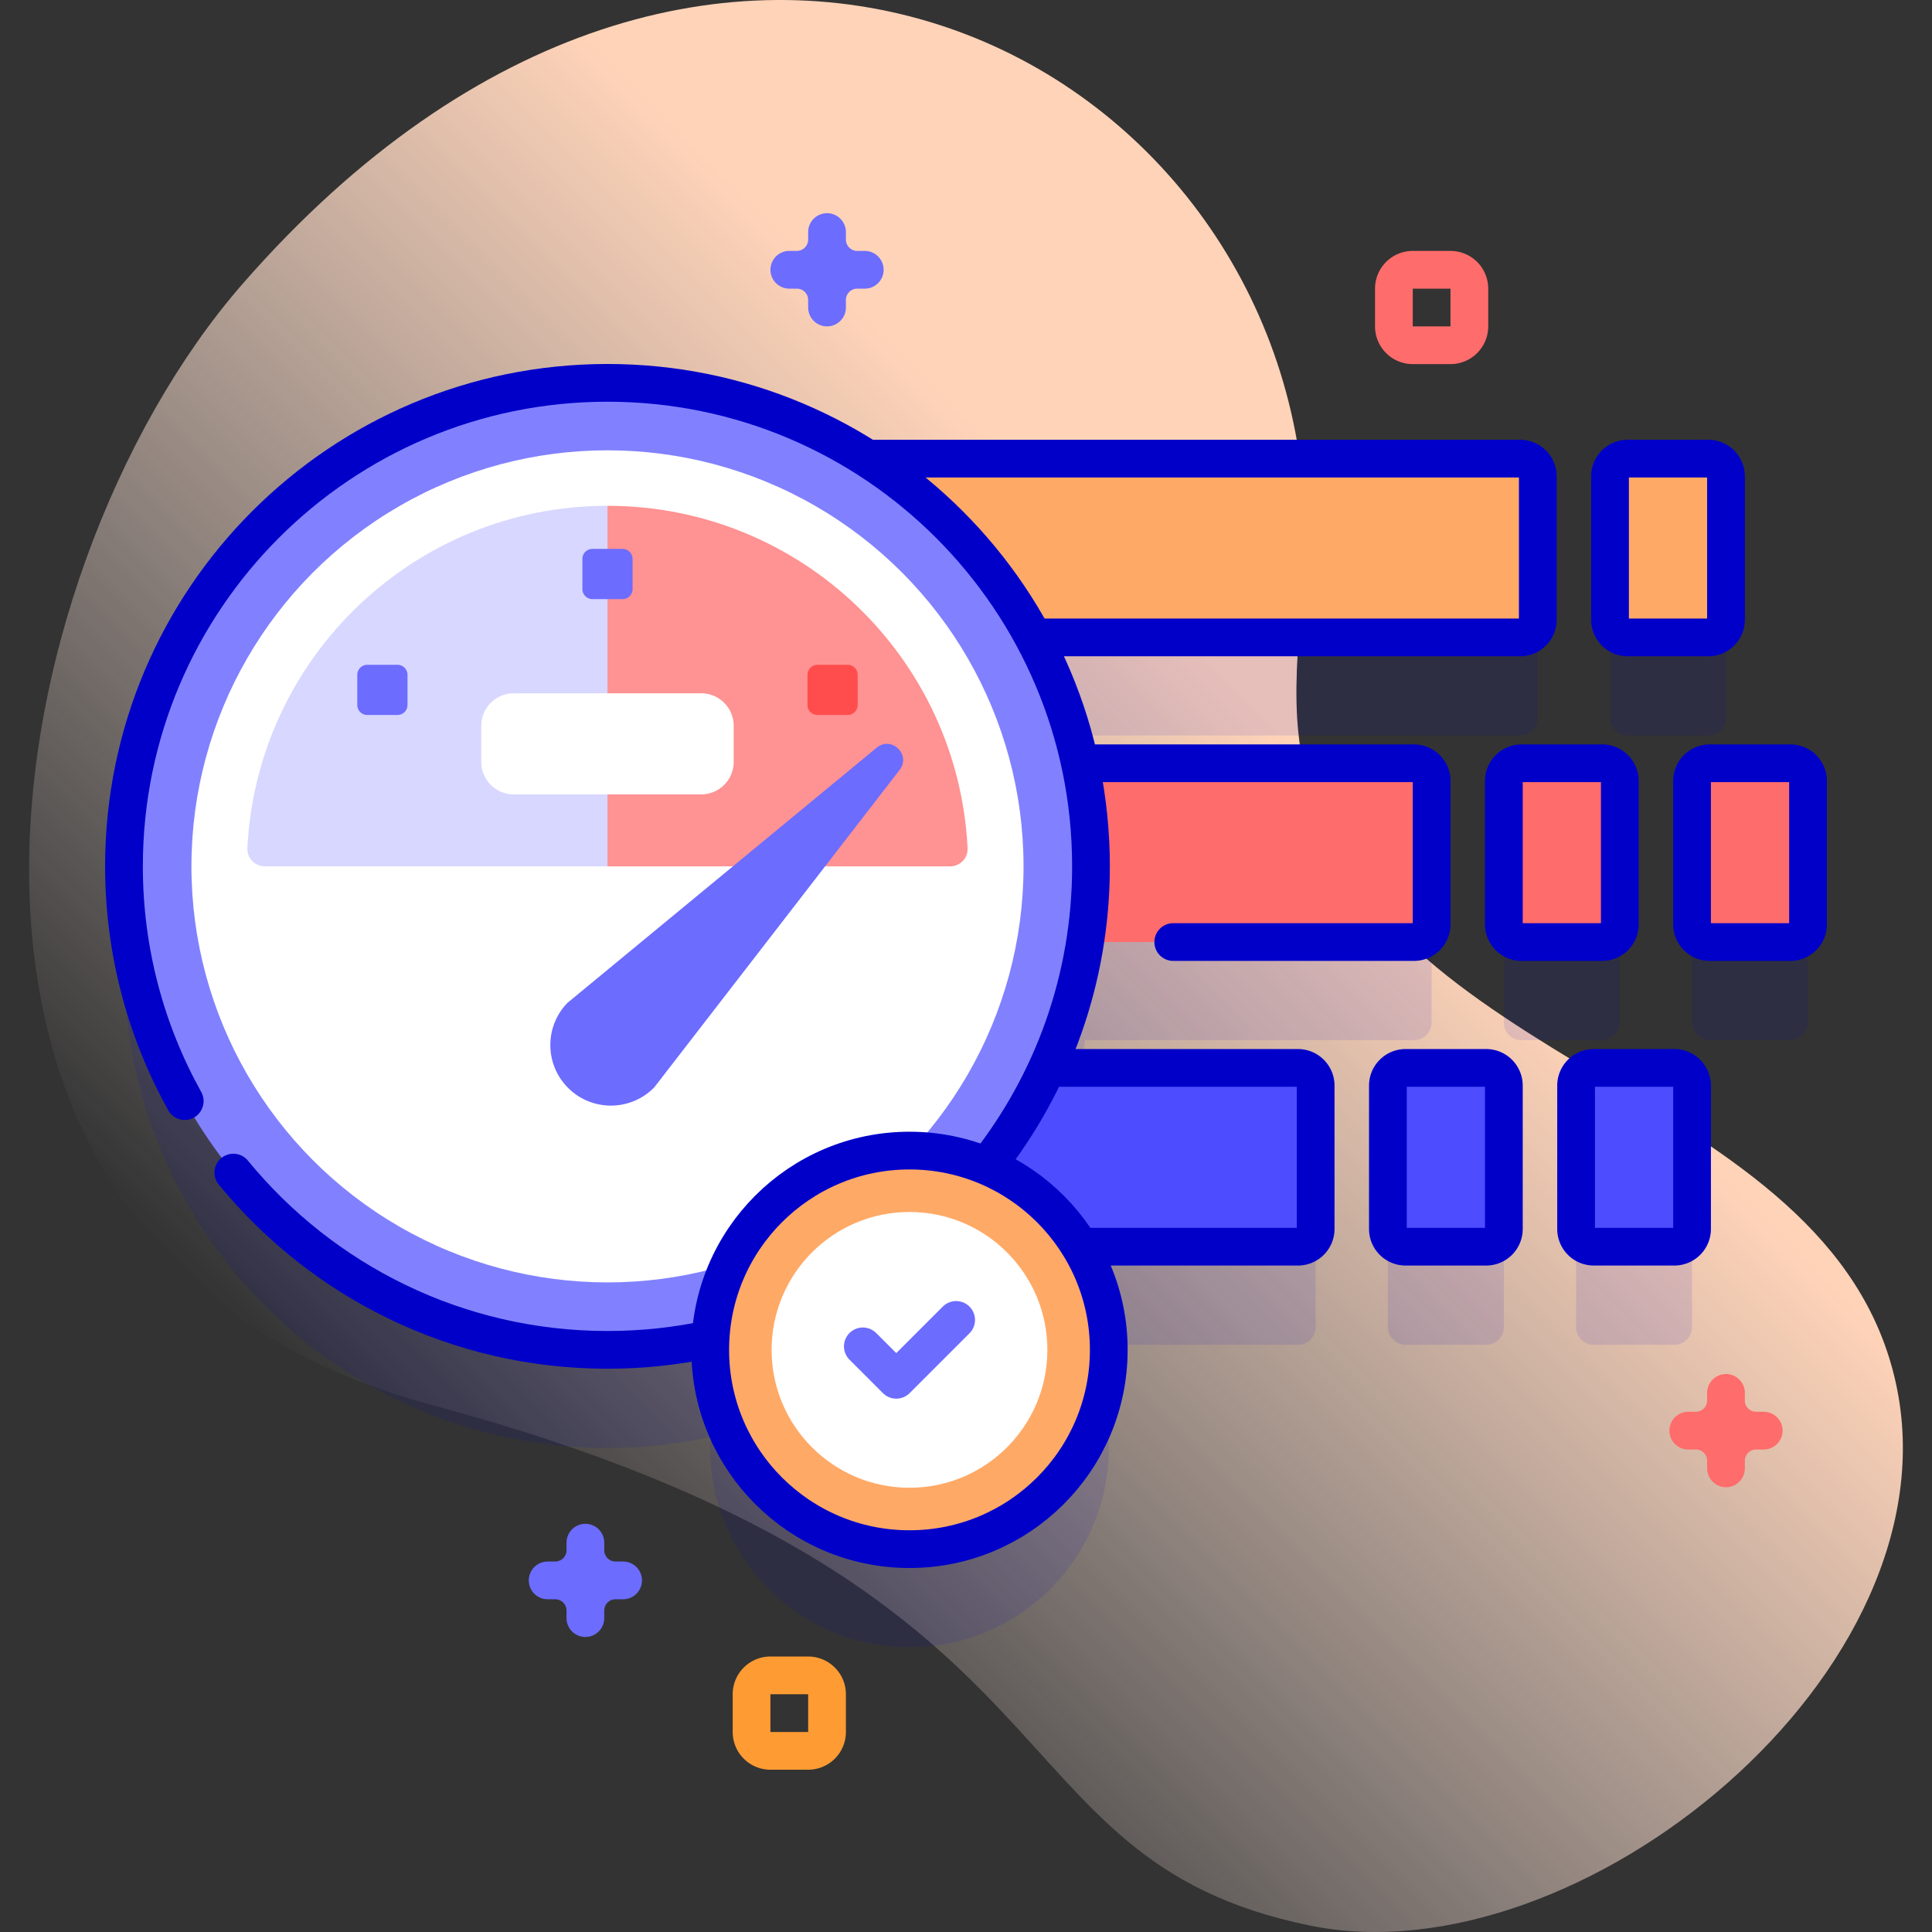 <svg xmlns="http://www.w3.org/2000/svg" viewBox="0 0 512 512"><rect x="0" y="0" width="512" height="512" fill="#333333" stroke="none"/><linearGradient id="a" gradientUnits="userSpaceOnUse" x1="123.119" y1="411.546" x2="399.155" y2="135.509"><stop offset="0" stop-color="#fff0eb" stop-opacity="0"/><stop offset=".294" stop-color="#ffe7db" stop-opacity=".373"/><stop offset=".787" stop-color="#ffd3b8"/></linearGradient><path d="M502.429 366.558c-17.301-78.848-138.711-82.681-156.904-163.431-5.094-22.609 1.494-46.178.154-69.316C338.732 13.802 187.66-66.127 64.283 75.234c-66.719 76.444-100.42 256.686 49.82 297.005C292.036 419.99 259.409 492.482 347.35 510.334c71.015 14.416 171.85-67.345 155.079-143.776z" fill="url(#a)"/><path d="M431.363 194.918h21.351a4.69 4.69 0 004.69-4.69v-37.993c0-2.59-2.1-4.69-4.69-4.69h-21.351a4.69 4.69 0 00-4.691 4.69v37.993a4.692 4.692 0 004.691 4.69zm-2.093 76.041v-37.993c0-2.59-2.1-4.69-4.69-4.69h-21.351a4.69 4.69 0 00-4.69 4.69v37.993c0 2.59 2.1 4.69 4.69 4.69h21.351a4.689 4.689 0 004.69-4.69zm45.184-42.683h-21.351c-2.59 0-4.691 2.1-4.691 4.69v37.993c0 2.59 2.1 4.69 4.691 4.69h21.351c2.59 0 4.69-2.1 4.69-4.69v-37.993a4.689 4.689 0 00-4.69-4.69zm-130.482 80.732h-66.486a127.2 127.2 0 0010.071-33.359h87.147c2.59 0 4.69-2.1 4.69-4.69v-37.993c0-2.59-2.1-4.69-4.69-4.69h-88.51a127.263 127.263 0 00-12.326-33.359H402.84c2.59 0 4.691-2.1 4.691-4.69v-37.993c0-2.59-2.1-4.69-4.691-4.69H229.887c-19.896-12.713-43.536-20.084-68.898-20.084-70.766 0-128.134 57.367-128.134 128.134 0 70.766 57.367 128.134 128.134 128.134 9.373 0 18.508-1.016 27.308-2.927a53.55 53.55 0 00-.085 2.927c0 29.167 23.644 52.811 52.811 52.811s52.812-23.644 52.812-52.811c0-10.01-2.786-19.369-7.623-27.346h57.759c2.59 0 4.69-2.1 4.69-4.69v-37.993a4.689 4.689 0 00-4.689-4.691zm49.875 0h-21.352a4.69 4.69 0 00-4.69 4.69v37.993c0 2.59 2.1 4.69 4.69 4.69h21.352c2.59 0 4.69-2.1 4.69-4.69v-37.993c0-2.59-2.1-4.69-4.69-4.69zm49.875 0H422.37a4.69 4.69 0 00-4.691 4.69v37.993c0 2.59 2.1 4.69 4.691 4.69h21.351a4.69 4.69 0 004.69-4.69v-37.993a4.689 4.689 0 00-4.689-4.69z" opacity=".1" fill="#0000c9"/><path d="M402.84 168.918H221.264v-47.374H402.84c2.59 0 4.69 2.1 4.69 4.69v37.993a4.69 4.69 0 01-4.69 4.691zm49.875 0h-21.351a4.69 4.69 0 01-4.69-4.69v-37.993c0-2.59 2.1-4.69 4.69-4.69h21.351c2.59 0 4.69 2.1 4.69 4.69v37.993c0 2.59-2.1 4.69-4.69 4.69z" fill="#ffa966"/><path d="M230.763 121.544H402.84c2.59 0 4.69 2.1 4.69 4.69v37.993c0 2.59-2.1 4.69-4.69 4.69H275.873m176.842.001h-21.351a4.69 4.69 0 01-4.69-4.69v-37.993c0-2.59 2.1-4.69 4.69-4.69h21.351c2.59 0 4.69 2.1 4.69 4.69v37.993c0 2.59-2.1 4.69-4.69 4.69z" fill="none" stroke="#0000c9" stroke-width="10" stroke-linecap="round" stroke-linejoin="round" stroke-miterlimit="10"/><path d="M374.704 249.65h-109.39v-47.374h109.39c2.59 0 4.69 2.1 4.69 4.69v37.993a4.69 4.69 0 01-4.69 4.691zm49.875 0h-21.351a4.69 4.69 0 01-4.69-4.69v-37.993c0-2.59 2.1-4.69 4.69-4.69h21.351c2.59 0 4.69 2.1 4.69 4.69v37.993a4.689 4.689 0 01-4.69 4.69zm49.875 0h-21.351a4.69 4.69 0 01-4.69-4.69v-37.993c0-2.59 2.1-4.69 4.69-4.69h21.351c2.59 0 4.69 2.1 4.69 4.69v37.993a4.689 4.689 0 01-4.69 4.69z" fill="#ff6c6c"/><path d="M310.926 249.65h63.779c2.59 0 4.69-2.1 4.69-4.69v-37.993c0-2.59-2.1-4.69-4.69-4.69h-85.556m135.43 47.373h-21.351a4.69 4.69 0 01-4.69-4.69v-37.993c0-2.59 2.1-4.69 4.69-4.69h21.351c2.59 0 4.69 2.1 4.69 4.69v37.993a4.689 4.689 0 01-4.69 4.69zm49.875 0h-21.351a4.69 4.69 0 01-4.69-4.69v-37.993c0-2.59 2.1-4.69 4.69-4.69h21.351c2.59 0 4.69 2.1 4.69 4.69v37.993a4.689 4.689 0 01-4.69 4.69z" fill="none" stroke="#0000c9" stroke-width="10" stroke-linecap="round" stroke-linejoin="round" stroke-miterlimit="10"/><path d="M343.972 330.382H228.554v-47.374h115.418c2.59 0 4.69 2.1 4.69 4.69v37.993a4.69 4.69 0 01-4.69 4.691zm49.875 0h-21.351a4.69 4.69 0 01-4.69-4.69v-37.993c0-2.59 2.1-4.69 4.69-4.69h21.351c2.59 0 4.69 2.1 4.69 4.69v37.993c0 2.59-2.1 4.69-4.69 4.69zm49.875 0H422.37a4.69 4.69 0 01-4.69-4.69v-37.993c0-2.59 2.1-4.69 4.69-4.69h21.351c2.59 0 4.69 2.1 4.69 4.69v37.993a4.689 4.689 0 01-4.689 4.69z" fill="#4d4dff"/><path d="M278.602 283.008h65.37c2.59 0 4.69 2.1 4.69 4.69v37.993c0 2.59-2.1 4.69-4.69 4.69h-56.38m106.255.001h-21.351a4.69 4.69 0 01-4.69-4.69v-37.993c0-2.59 2.1-4.69 4.69-4.69h21.351c2.59 0 4.69 2.1 4.69 4.69v37.993c0 2.59-2.1 4.69-4.69 4.69zm49.875 0H422.37a4.69 4.69 0 01-4.69-4.69v-37.993c0-2.59 2.1-4.69 4.69-4.69h21.351c2.59 0 4.69 2.1 4.69 4.69v37.993a4.689 4.689 0 01-4.689 4.69z" fill="none" stroke="#0000c9" stroke-width="10" stroke-linecap="round" stroke-linejoin="round" stroke-miterlimit="10"/><circle cx="160.989" cy="229.594" r="128.134" fill="#8181ff"/><path d="M261.552 309.009c17.264-21.832 27.571-49.42 27.571-79.415 0-70.766-57.367-128.134-128.134-128.134-70.766 0-128.134 57.367-128.134 128.134 0 22.578 5.848 43.788 16.099 62.211m12.878 18.942c23.499 28.678 59.189 46.981 99.158 46.981 9.089 0 17.957-.946 26.511-2.746" fill="none" stroke="#0000c9" stroke-width="10" stroke-linecap="round" stroke-linejoin="round" stroke-miterlimit="10"/><circle cx="160.989" cy="229.594" r="110.258" fill="#fff"/><path d="M180.937 171.652l-19.951 57.941H70.199c-2.637 0-4.772-2.191-4.642-4.818 2.516-50.532 44.275-90.732 95.429-90.732l19.951 37.609z" fill="#d7d7ff"/><path d="M256.419 224.776c-2.51-50.531-44.275-90.73-95.429-90.73v95.549h90.789c2.633-.001 4.77-2.19 4.64-4.819z" fill="#ff9292"/><path d="M185.823 210.523h-49.667a8.62 8.62 0 01-8.62-8.62v-9.555a8.62 8.62 0 018.62-8.62h49.667a8.62 8.62 0 018.62 8.62v9.555a8.62 8.62 0 01-8.62 8.62z" fill="#fff"/><path d="M173.428 288.114c-6.167 6.367-16.329 6.53-22.696.363s-6.53-16.329-.363-22.696l81.959-67.632c3.917-3.232 9.186 1.871 6.08 5.889l-64.98 84.076zm-16.43-129.342h7.982a2.661 2.661 0 002.661-2.661v-7.982a2.661 2.661 0 00-2.661-2.661h-7.982a2.661 2.661 0 00-2.661 2.661v7.982a2.662 2.662 0 002.661 2.661z" fill="#6c6cff"/><path d="M224.633 176.177h-7.982a2.661 2.661 0 00-2.661 2.661v7.982a2.661 2.661 0 002.661 2.661h7.982a2.661 2.661 0 002.661-2.661v-7.982a2.661 2.661 0 00-2.661-2.661z" fill="#ff4d4d"/><path d="M105.328 176.177h-7.982a2.66 2.66 0 00-2.661 2.661v7.982a2.661 2.661 0 002.661 2.661h7.982a2.661 2.661 0 002.661-2.661v-7.982a2.66 2.66 0 00-2.661-2.661z" fill="#6c6cff"/><circle cx="241.025" cy="357.728" r="52.811" fill="#ffa966"/><circle cx="241.025" cy="357.728" r="36.54" fill="#fff"/><circle cx="241.025" cy="357.728" r="52.811" fill="none" stroke="#0000c9" stroke-width="10" stroke-linecap="round" stroke-linejoin="round" stroke-miterlimit="10"/><path fill="none" stroke="#6c6cff" stroke-width="10" stroke-linecap="round" stroke-linejoin="round" stroke-miterlimit="10" d="M228.662 356.799l8.861 8.861 15.864-15.864"/><path d="M214.172 463.992h-10a5 5 0 01-5-5v-10a5 5 0 015-5h10a5 5 0 015 5v10a5 5 0 01-5 5z" fill="none" stroke="#ff9b33" stroke-width="10" stroke-linecap="round" stroke-linejoin="round" stroke-miterlimit="10"/><path d="M384.395 91.494h-10a5 5 0 01-5-5v-10a5 5 0 015-5h10a5 5 0 015 5v10a5 5 0 01-5 5zm63.014 287.639h1.996a8 8 0 008-8v-1.996 1.996a8 8 0 008 8h1.996-1.996a8 8 0 00-8 8v1.996-1.996a8 8 0 00-8-8h-1.996z" fill="none" stroke="#ff6c6c" stroke-width="10" stroke-linecap="round" stroke-linejoin="round" stroke-miterlimit="10"/><path d="M209.176 71.494h1.996a8 8 0 008-8v-1.996 1.996a8 8 0 008 8h1.996-1.996a8 8 0 00-8 8v1.996-1.996a8 8 0 00-8-8h-1.996zm-64.041 347.327h1.996a8 8 0 008-8v-1.996 1.996a8 8 0 008 8h1.996-1.996a8 8 0 00-8 8v1.996-1.996a8 8 0 00-8-8h-1.996z" fill="none" stroke="#6c6cff" stroke-width="10" stroke-linecap="round" stroke-linejoin="round" stroke-miterlimit="10"/></svg>